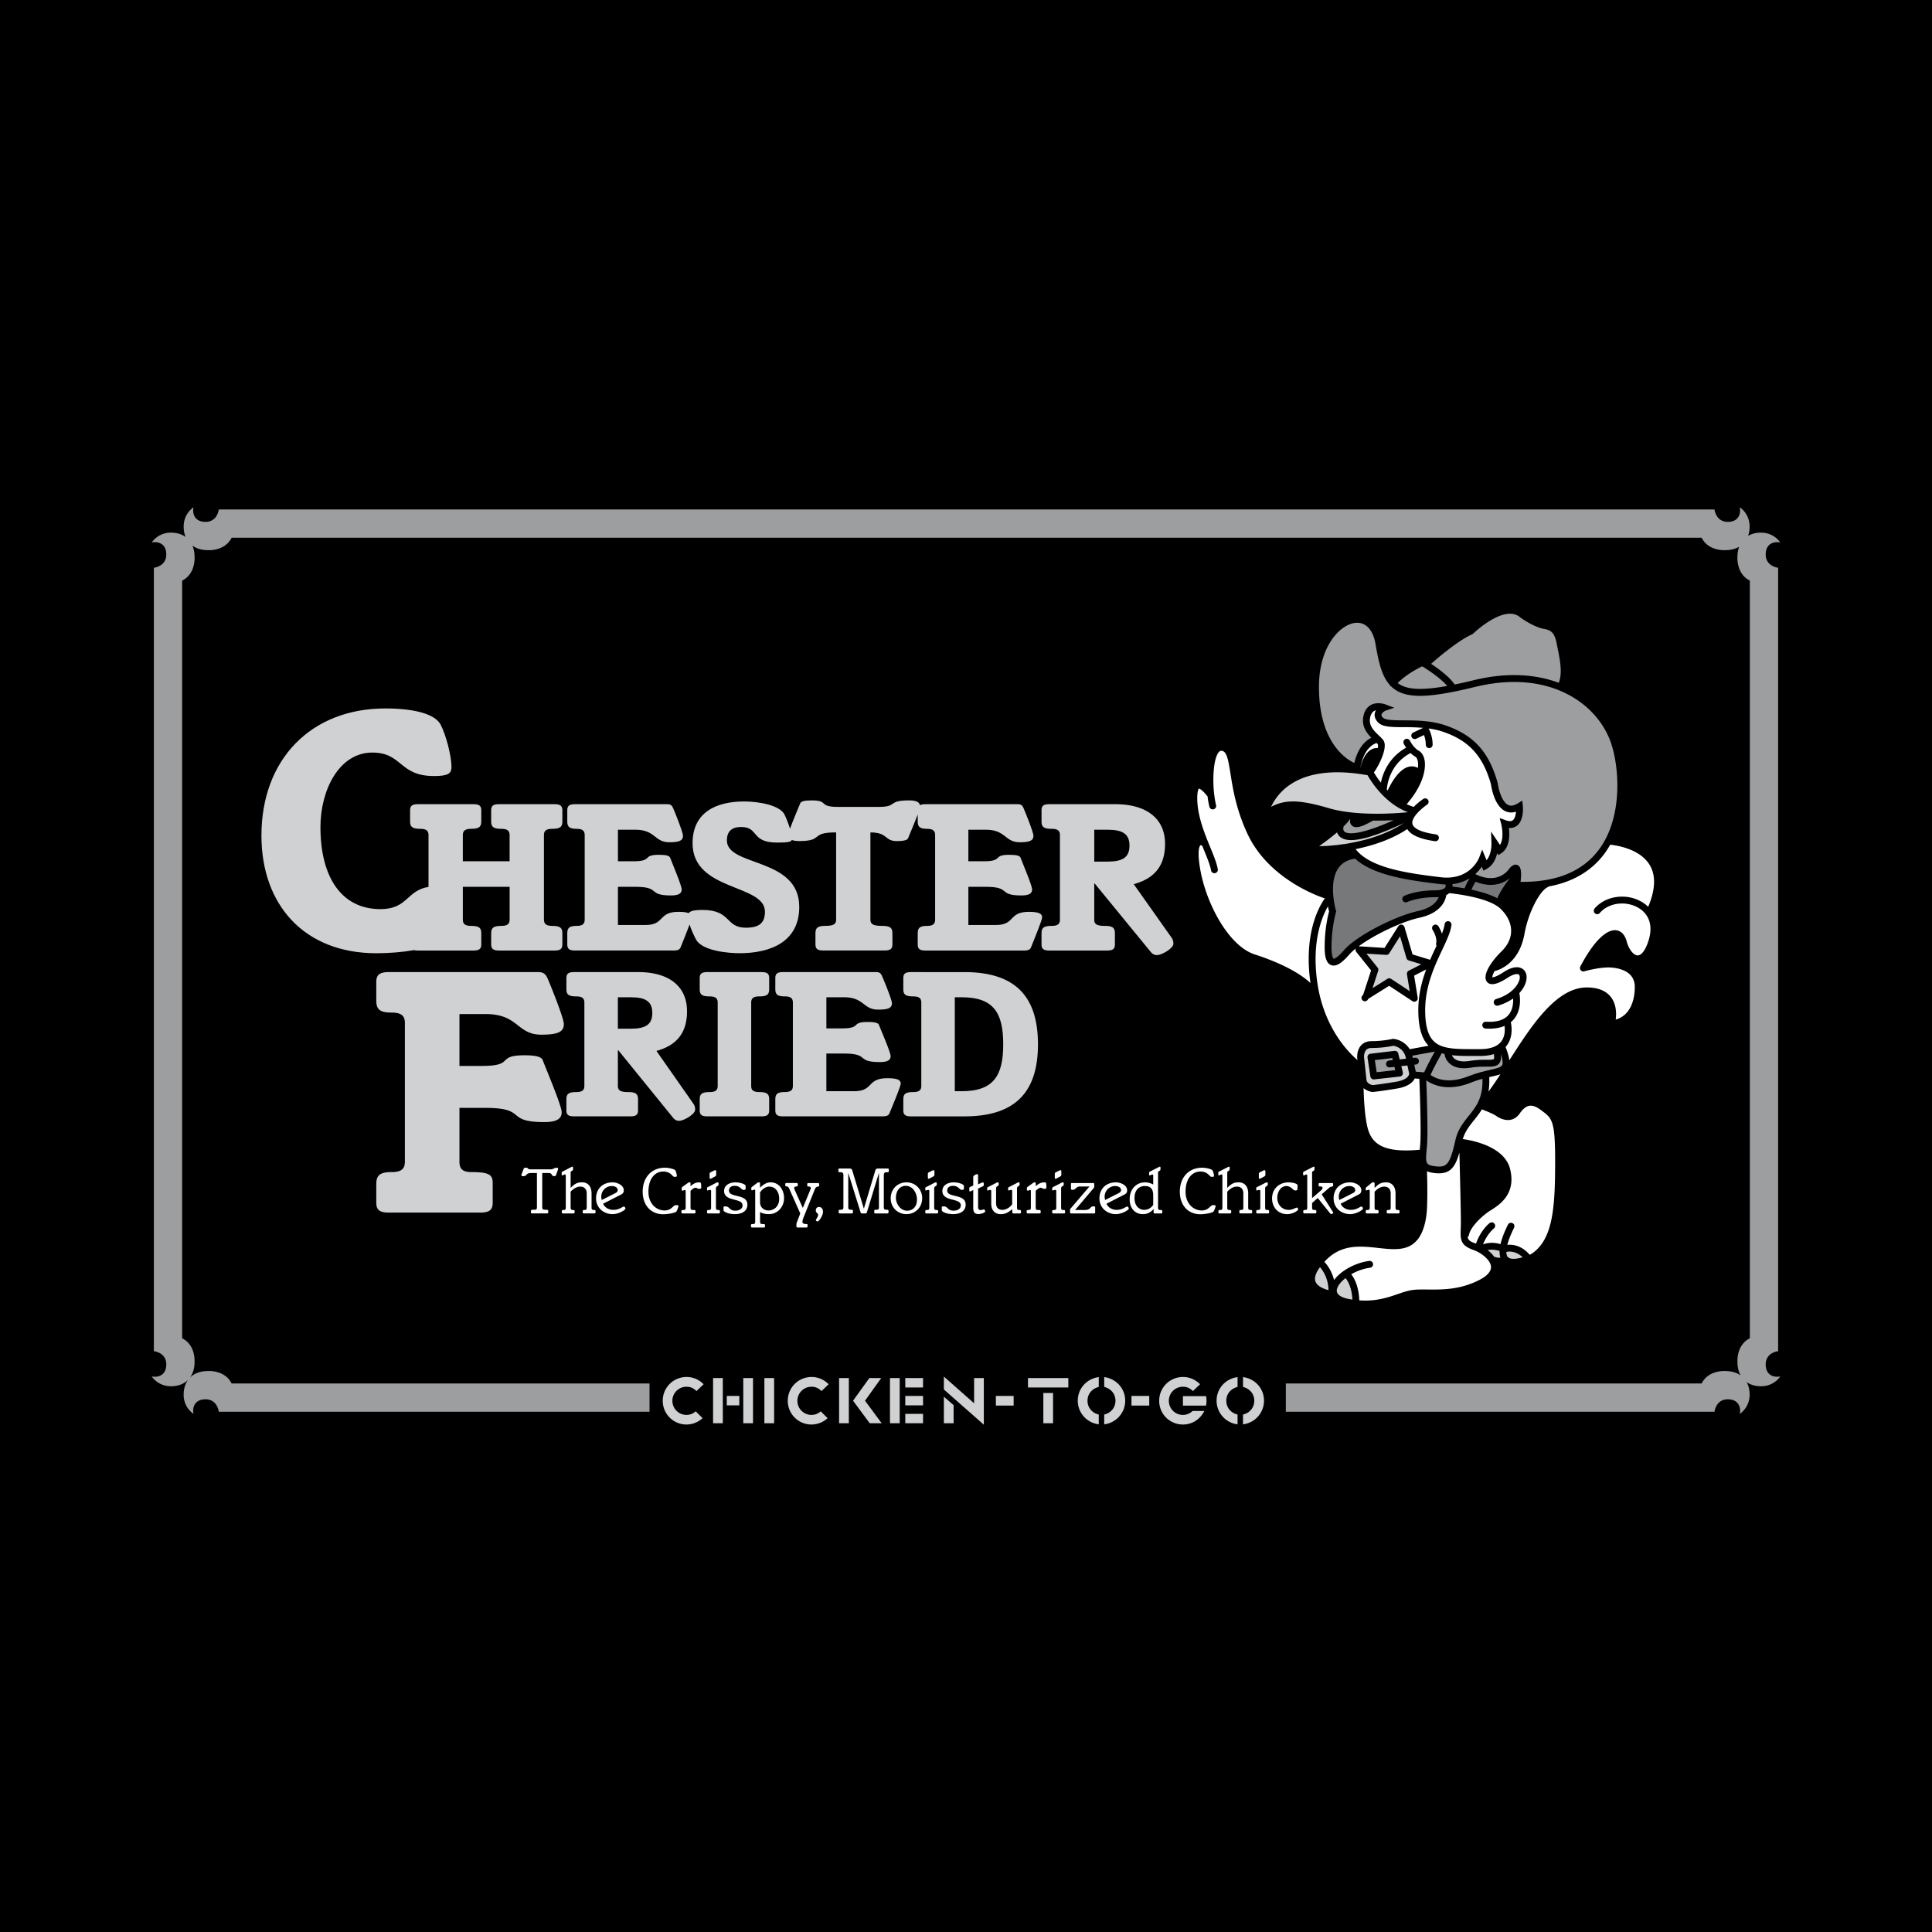 <svg xmlns="http://www.w3.org/2000/svg" width="2500" height="2500" viewBox="0 0 192.756 192.756"><g fill-rule="evenodd" clip-rule="evenodd"><path d="M0 0h192.756v192.756H0V0z"/><path d="M176.164 136.129c0-1.197 1.24-1.324 1.24-1.324V56.646s-1.24-.128-1.24-1.325c0-1.111.855-1.325 1.453-1.197 0 0-.598-.983-1.924-.983-.479 0-.918.108-1.285.321a2.71 2.71 0 0 0 .152-.924c0-1.325-.984-1.923-.984-1.923.129.598-.086 1.453-1.195 1.453-1.197 0-1.326-1.239-1.326-1.239H21.828s-.128 1.239-1.325 1.239c-1.111 0-1.325-.855-1.197-1.453 0 0-.983.598-.983 1.923 0 .376.068.727.198 1.037-.398-.288-.902-.434-1.459-.434a2.304 2.304 0 0 0-1.924.983c.599-.128 1.453.085 1.453 1.197 0 1.197-1.239 1.325-1.239 1.325v78.159s1.239.127 1.239 1.324c0 1.111-.854 1.326-1.453 1.197 0 0 .599.982 1.924.982.683 0 1.286-.217 1.71-.65-.299.4-.449.914-.449 1.482a2.3 2.3 0 0 0 .983 1.922c-.128-.598.086-1.453 1.197-1.453 1.197 0 1.325 1.24 1.325 1.24h42.975v-2.82H23.11c-.684-1.369-2.351-1.24-2.351-1.24-.804 0-1.408.252-1.814.666.293-.393.467-.918.467-1.582 0 0 .128-1.668-1.24-2.352V57.928c1.368-.684 1.24-2.351 1.24-2.351 0-.439-.077-.817-.213-1.139.39.284.908.451 1.56.451 0 0 1.667.128 2.351-1.239h146.664c.684 1.368 2.35 1.239 2.35 1.239.561 0 1.021-.124 1.389-.338a3.001 3.001 0 0 0-.168 1.026s-.129 1.667 1.238 2.351v75.593c-1.367.684-1.238 2.352-1.238 2.352 0 .539.115.988.314 1.348-.387-.271-.896-.432-1.535-.432 0 0-1.666-.129-2.35 1.24h-41.486v2.82h42.768s.129-1.24 1.326-1.24c1.111 0 1.324.855 1.195 1.453 0 0 .984-.598.984-1.922 0-.465-.102-.889-.301-1.248.393.275.889.416 1.434.416 1.326 0 1.924-.982 1.924-.982-.598.129-1.454-.086-1.454-1.197z" fill="#9c9ea0"/><path d="M55.32 80.233h-5.53c-.561 0-.786.151-.786.604v1.122c0 .539.225.733 1.01.733.605 0 .83.194.83.626v2.612h-4.668v-2.612c0-.432.225-.626.831-.626.786 0 1.01-.194 1.01-.733v-1.122c0-.453-.224-.604-.786-.604H41.7c-.56 0-.784.151-.784.604v1.122c0 .539.224.733 1.008.733.605 0 .829.194.829.626v5.17c-2.201.346-2.06 2.216-4.792 2.216-3.936 0-5.99-3.25-5.99-8.177 0-3.739 1.882-7.443 5.168-7.443 3.046 0 2.636 2.341 6.161 2.341 1.403 0 1.746-.245 1.746-.908 0-1.083-.547-3.201-1.095-4.24-.616-1.109-2.807-1.594-5.511-1.594-7.393 0-12.356 5.065-12.356 12.683 0 6.919 4.279 11.739 11.467 11.739 1.317 0 2.632-.113 3.753-.312.107.028.237.043.397.043h5.531c.562 0 .786-.151.786-.604V93.11c0-.539-.224-.733-1.01-.733-.606 0-.831-.194-.831-.625v-3.273h4.668v3.273c0 .431-.225.625-.83.625-.786 0-1.01.194-1.01.733v1.121c0 .453.225.604.786.604h5.531c.56 0 .785-.151.785-.604V93.11c0-.539-.225-.733-1.009-.733-.604 0-.829-.194-.829-.625v-8.434c0-.432.225-.626.829-.626.784 0 1.009-.194 1.009-.733v-1.122c-.002-.453-.227-.604-.787-.604zM102.648 90.974c-2.062 0-1.324 1.313-3.299 1.313h-2.736v-3.809h1.736c2.584 0 1.152.861 3.561.861.826 0 1.064-.237 1.064-.603 0-.388-.955-2.633-1.15-3.151-.064-.194-.369-.302-1.107-.302-1.758 0-.543.647-2.584.647h-1.519v-3.149h1.736c2.02 0 1.889 1.251 3.387 1.251 1.021 0 1.369-.173 1.369-.647 0-.367-.869-2.503-.979-2.741-.107-.259-.238-.41-.562-.41H92.32c-.242 0-.416.033-.538.106-.054-.297-.333-.484-1.087-.484-2.218 0-1.075.648-3.024.648h-4.028c-2.106 0-.852-.648-2.666-.648-.762 0-1.076.108-1.143.302-.149.382-.722 1.7-1.015 2.523-.169-.551-.407-1.148-.577-1.466-.47-.842-2.419-1.252-3.991-1.252-2.871 0-5.153 1.123-5.153 4.168 0 4.817 7.22 4.04 7.22 6.827 0 1.123-.562 1.599-1.91 1.599-2.066 0-1.415-1.771-4.326-1.771-.867 0-1.23.113-1.372.319-.2-.084-.52-.131-1.022-.131-2.062 0-1.325 1.313-3.3 1.313h-2.736v-3.809h1.737c2.583 0 1.15.861 3.56.861.825 0 1.064-.237 1.064-.603 0-.388-.955-2.633-1.15-3.151-.065-.194-.37-.302-1.107-.302-1.759 0-.543.647-2.584.647h-1.52v-3.149h1.737c2.019 0 1.889 1.251 3.386 1.251 1.021 0 1.368-.173 1.368-.647 0-.367-.868-2.503-.977-2.741-.108-.259-.239-.41-.564-.41h-9.244c-.543 0-.76.151-.76.604v1.121c0 .539.217.733.933.733.586 0 .804.194.804.625v8.434c0 .431-.217.625-.804.625-.716 0-.933.194-.933.733v1.12c0 .454.217.604.76.604h9.83c.478 0 .63-.108.717-.324.091-.227.596-1.457.892-2.271.172.527.439 1.116.637 1.482.626 1.188 3.357 1.382 4.346 1.382 3.075 0 5.961-1.123 5.961-4.622 0-4.99-7.219-3.975-7.219-6.633 0-.907.494-1.339 1.415-1.339 1.819 0 .921 1.556 3.612 1.556 1.067 0 1.374-.071 1.452-.258.17.067.409.105.744.105 2.487 0 1.008-.864 3.675-.864v8.7c0 .432-.225.626-1.054.626-.784 0-1.008.194-1.008.733v1.121c0 .453.224.604.784.604h6.112c.56 0 .784-.151.784-.604V93.11c0-.539-.224-.733-1.008-.733-.963 0-1.188-.194-1.188-.626v-8.7c1.77 0 1.389.864 2.621.864.762 0 1.076-.108 1.143-.302.139-.357.65-1.534.955-2.358v.705c0 .539.217.733.934.733.586 0 .803.194.803.625v8.434c0 .431-.217.625-.803.625-.717 0-.934.194-.934.733v1.12c0 .454.217.604.76.604h9.831c.477 0 .629-.108.715-.324.131-.324 1.107-2.697 1.107-2.977-.001-.344-.24-.559-1.326-.559z" fill="#d0d1d3"/><path d="M105.75 91.75c0 .432-.225.626-.828.626-.785 0-1.008.194-1.008.733v1.121c0 .453.223.604.783.604h5.752c.561 0 .785-.151.785-.604v-1.12c0-.539-.225-.733-1.008-.733-.83 0-1.053-.194-1.053-.626v-3.604h.045l5.479 6.689c.201.259.379.453.736.453.469 0 1.633-.669 1.633-1.122a.975.975 0 0 0-.201-.647l-3.752-5.309c1.986-.54 3.125-1.75 3.125-4.011 0-2.606-1.941-3.966-4.959-3.966h-6.582c-.561 0-.783.151-.783.604v1.121c0 .539.223.733 1.008.733.604 0 .828.194.828.625v8.433zM40.394 102.055c0-.709-.356-1.029-1.319-1.029-1.177 0-1.534-.318-1.534-1.205v-1.84c0-.744.356-.994 1.248-.994h14.934c.535 0 .749.25.927.674.178.391 1.604 3.902 1.604 4.506 0 .779-.57 1.062-2.247 1.062-2.46 0-2.247-2.057-5.563-2.057H45.84v5.176h2.247c3.352 0 1.355-1.062 4.244-1.062 1.212 0 1.711.176 1.819.496.321.85 1.89 4.539 1.89 5.178 0 .602-.393.99-1.747.99-3.958 0-1.605-1.416-5.849-1.416H45.84v5.379c0 .744.357 1.027 1.213 1.027 1.783 0 2.104.283 2.104 1.098v1.949c0 .744-.357.992-1.248.992H38.79c-.892 0-1.248-.248-1.248-.992v-1.842c0-.887.356-1.205 1.534-1.205.962 0 1.319-.318 1.319-1.027v-13.858h-.001zM58.302 108.34c0 .426-.219.617-.81.617-.766 0-.984.191-.984.723v1.105c0 .445.219.594.766.594h5.618c.546 0 .765-.148.765-.594v-1.105c0-.531-.219-.723-.984-.723-.81 0-1.028-.191-1.028-.617v-3.555h.044l5.351 6.594c.196.256.37.447.719.447.458 0 1.594-.658 1.594-1.105a.968.968 0 0 0-.197-.639l-3.663-5.232c1.939-.531 3.051-1.725 3.051-3.953 0-2.568-1.896-3.91-4.842-3.91h-6.427c-.547 0-.766.15-.766.596v1.105c0 .531.219.723.984.723.591 0 .81.191.81.617v8.312h-.001zM74.947 108.34c0 .426.219.617.81.617.766 0 .984.191.984.723v1.105c0 .445-.219.594-.766.594h-5.399c-.547 0-.766-.148-.766-.594v-1.105c0-.531.219-.723.984-.723.591 0 .81-.191.81-.617v-8.312c0-.426-.219-.617-.81-.617-.766 0-.984-.191-.984-.723v-1.105c0-.447.219-.596.766-.596h5.399c.547 0 .766.148.766.596v1.105c0 .531-.219.723-.984.723-.591 0-.81.191-.81.617v8.312zM82.446 102.602h1.531c2.057 0 .832-.639 2.604-.639.744 0 1.05.107 1.116.299.197.512 1.16 2.725 1.16 3.105 0 .361-.241.596-1.072.596-2.429 0-.985-.85-3.588-.85h-1.75v3.756h2.757c1.991 0 1.247-1.295 3.326-1.295 1.094 0 1.334.213 1.334.551 0 .275-.984 2.615-1.116 2.936-.087.213-.241.318-.722.318H78.12c-.547 0-.766-.148-.766-.596v-1.104c0-.531.219-.723.941-.723.591 0 .81-.191.81-.617v-8.312c0-.426-.219-.617-.81-.617-.722 0-.941-.191-.941-.723v-1.105c0-.445.219-.596.766-.596h9.316c.328 0 .459.15.568.404.109.234.985 2.342.985 2.703 0 .467-.35.637-1.378.637-1.51 0-1.378-1.232-3.413-1.232h-1.75v3.104h-.002zM91.918 108.34c0 .426-.219.617-.81.617-.766 0-.984.191-.984.723v1.104c0 .447.218.596.766.596h5.337c5.152 0 7.33-2.51 7.33-7.186 0-4.695-2.178-7.207-7.33-7.207H90.89c-.547 0-.766.15-.766.596v1.105c0 .531.218.723.984.723.591 0 .81.191.81.617v8.312z" fill="#d0d1d3"/><path d="M109.174 82.781h1.32c1.523 0 2.195.43 2.195 1.591s-.672 1.591-2.195 1.591h-1.32v-3.182zM61.645 99.498h1.291c1.487 0 2.144.424 2.144 1.568s-.656 1.568-2.144 1.568h-1.291v-3.136zM95.261 99.498h.703c3.185 0 4.128 1.572 4.128 4.695 0 3.102-.943 4.676-4.128 4.676h-.703v-9.371z"/><path d="M53.108 121.064c-.084 0-.137-.025-.137-.078v-.17c0-.111.091-.119.293-.119.241 0 .306-.039.306-.258v-3.406h-.56c-.592 0-.397.316-.807.316-.084 0-.176-.012-.176-.098 0-.014-.006-.055.013-.107l.195-.502c.032-.092.058-.139.234-.139.13 0 .169.039.208.082.04.039.079.08.202.08h2.039c.338 0 .332-.152.598-.152.143 0 .169.025.169.119 0 .012-.013.045-.033.105l-.143.406c-.045.133-.065.199-.208.199-.364 0-.117-.311-.592-.311h-.611v3.406c0 .219.065.258.306.258.202 0 .292.008.292.119v.17c0 .053-.052.078-.136.078h-1.452v.002zM56.935 120.449c0 .232.045.271.253.271.104 0 .143.033.143.133v.113c0 .064-.039.098-.124.098h-1.03c-.084 0-.124-.033-.124-.098v-.113c0-.1.039-.133.143-.133.208 0 .253-.039.253-.271v-3.141c0-.094-.039-.133-.084-.133-.065 0-.208.092-.261.092-.052 0-.065-.045-.065-.1v-.178c0-.039.02-.072.091-.105l.854-.438c.045-.02.091-.047.123-.047.046 0 .065.02.065.066v.193a.153.153 0 0 1-.065.131l-.117.072c-.039.027-.059.08-.059.146v1.506c.377-.363.604-.553 1.151-.553.533 0 .938.373.938 1.098v1.389c0 .232.046.271.254.271.104 0 .143.033.143.133v.113c0 .064-.039.098-.124.098h-1.03c-.084 0-.123-.033-.123-.098v-.113c0-.1.039-.133.143-.133.208 0 .254-.039.254-.271v-1.389c0-.346-.182-.672-.637-.672-.403 0-.748.266-.969.512v1.551h.004zM61.107 121.135c.64 0 1.292-.426 1.292-.545 0-.121-.098-.213-.163-.213-.124 0-.444.332-1.052.332-.424 0-.836-.213-1.012-.613l1.619-.826c.242-.119.444-.199.444-.506 0-.537-.68-.801-1.117-.801-.979 0-1.649.641-1.649 1.602.002.972.796 1.57 1.638 1.57zM64.12 118.895c0-1.381.847-2.391 2.22-2.391.39 0 .969.137 1.041.268.124.238.149.496.149.564 0 .053-.039.078-.26.078-.182 0-.332-.531-1.093-.531s-1.483.617-1.483 2.025c0 1.115.722 1.859 1.613 1.859.709 0 .839-.531 1.126-.531.234 0 .26.033.26.105 0 .02-.13.471-.228.549-.241.176-1.008.256-1.288.256-1.295 0-2.057-.957-2.057-2.251zM68.895 120.449c0 .238.045.271.292.271.163 0 .202.027.202.113v.133c0 .064-.039.098-.124.098h-1.154c-.084 0-.124-.033-.124-.098v-.133c0-.086.039-.113.202-.113.169 0 .221-.047.221-.271v-1.576c0-.113-.026-.146-.091-.146-.059 0-.123.061-.202.061-.078 0-.104-.027-.104-.094v-.152c0-.045.013-.086.078-.131l.502-.361c.072-.053.124-.086.196-.086s.105.02.105.086v.289c.24-.191.475-.375.865-.375.169 0 .202.033.202.506 0 .092-.039.139-.188.139-.234 0-.208-.111-.397-.105-.163 0-.358.199-.481.299v1.646zM70.946 118.846c0-.086-.026-.127-.124-.127-.078 0-.169.053-.221.053-.052 0-.059-.033-.059-.078v-.146c0-.041.013-.08.065-.105.815-.404.893-.479.978-.479.071 0 .104.027.104.086v.127c0 .066-.02.1-.091.146-.13.086-.169.119-.169.25v1.877c0 .232.046.271.254.271.104 0 .143.033.143.133v.113c0 .064-.04.098-.124.098h-1.037c-.084 0-.123-.033-.123-.098v-.113c0-.1.045-.133.149-.133.208 0 .254-.039.254-.271v-1.604h.001zM70.797 117.115c0-.092.033-.125.234-.219.168-.086.259-.139.318-.139.071 0 .104.027.104.08v.371c0 .119-.071.152-.279.258-.175.094-.253.139-.305.139-.052 0-.072-.053-.072-.119v-.371zM74.391 118.58c0 .1-.026.133-.235.133-.202 0-.299-.404-.857-.404-.299 0-.572.139-.572.477 0 .75 1.841.279 1.841 1.4 0 .736-.678.949-1.256.949-.676 0-1.127-.246-1.127-.391v-.266c0-.1.046-.119.183-.119.438 0 .385.43.996.43.306 0 .721-.133.721-.529 0-.777-1.841-.332-1.841-1.434 0-.625.614-.863 1.133-.863.468 0 1.015.186 1.015.357v.26h-.001zM75.346 121.852c0 .225-.052.271-.222.271-.162 0-.201.025-.201.111v.133c0 .066.039.1.124.1H76.2c.085 0 .124-.033.124-.1v-.133c0-.086-.039-.111-.241-.111s-.253-.047-.253-.271v-.928c.266.164.572.211.884.211.871 0 1.511-.721 1.511-1.594 0-.818-.483-1.578-1.348-1.578-.416 0-.754.242-1.046.539v-.42c0-.072-.039-.119-.131-.119-.078 0-.117.027-.176.072l-.489.373c-.059.047-.078.08-.078.121v.146c0 .059.026.086.084.086s.163-.074.221-.074.085.035.085.094v3.071h-.001zM80.845 118.701a.451.451 0 0 0 .045-.205c0-.08-.117-.119-.253-.119-.072 0-.098-.033-.098-.1v-.146c0-.064.039-.098.124-.098h.943c.084 0 .124.033.124.098v.152c0 .199-.273-.039-.437.379l-1.119 2.791c-.064.166-.117.318-.117.457 0 .127.13.213.338.213.143 0 .175.014.175.092v.152c0 .066-.039.1-.124.1h-.865c-.084 0-.123-.033-.123-.1v-.219c0-.119.058-.225.091-.311l.293-.77-1.1-2.473c-.15-.346-.397-.146-.397-.324v-.141c0-.064.039-.098.124-.098h1.002c.084 0 .124.033.124.098v.141c0 .072-.039.105-.143.105-.13 0-.215.059-.215.133 0 .1.026.152.059.232l.8 1.775.749-1.814zM81.705 120.422c.281 0 .405.225.405.496 0 .332-.373.939-.548.939-.072 0-.163-.053-.163-.119 0-.086.228-.344.228-.516 0-.191-.234-.199-.234-.463-.001-.185.116-.337.312-.337zM84.146 117.244c0-.219-.084-.291-.306-.291-.163 0-.195-.027-.195-.08v-.189c0-.066.039-.1.124-.1h.964c.169 0 .253.041.299.191l1.148 3.797h.013l1.136-3.797c.045-.15.13-.191.299-.191h.926c.084 0 .123.033.123.1v.189c0 .053-.032.08-.195.08-.221 0-.305.072-.305.291v3.195c0 .211.065.258.299.258.137 0 .169.02.169.1v.17c0 .066-.039.098-.124.098h-1.172c-.084 0-.124-.031-.124-.098v-.17c0-.08.033-.1.169-.1.234 0 .298-.047.298-.258v-3.383h-.013l-1.168 3.824c-.052.164-.084.184-.149.184h-.376c-.065 0-.104-.02-.149-.184l-1.194-3.824h-.013v3.383c0 .211.064.258.298.258.136 0 .168.02.168.1v.17c0 .066-.039.098-.123.098h-1.172c-.084 0-.124-.031-.124-.098v-.17c0-.08.032-.1.169-.1.234 0 .299-.047.299-.258v-3.195h.001zM88.866 119.549c0 .922.695 1.586 1.57 1.586.875 0 1.569-.664 1.569-1.586s-.694-1.586-1.569-1.586-1.57.664-1.57 1.586zM92.721 118.846c0-.086-.026-.127-.124-.127-.078 0-.169.053-.221.053s-.059-.033-.059-.078v-.146c0-.041.013-.08.065-.105.815-.404.894-.479.978-.479.072 0 .104.027.104.086v.127c0 .066-.019.1-.091.146-.13.086-.169.119-.169.25v1.877c0 .232.045.271.253.271.104 0 .143.033.143.133v.113c0 .064-.039.098-.124.098h-1.037c-.084 0-.124-.033-.124-.098v-.113c0-.1.045-.133.149-.133.208 0 .254-.039.254-.271v-1.604h.003zM92.573 117.115c0-.092.033-.125.234-.219.168-.086.259-.139.317-.139.072 0 .104.027.104.08v.371c0 .119-.072.152-.279.258-.175.094-.253.139-.305.139-.052 0-.072-.053-.072-.119v-.371h.001zM96.167 118.58c0 .1-.026.133-.235.133-.202 0-.299-.404-.858-.404-.299 0-.572.139-.572.477 0 .75 1.841.279 1.841 1.4 0 .736-.678.949-1.256.949-.676 0-1.126-.246-1.126-.391v-.266c0-.1.045-.119.183-.119.438 0 .385.43.996.43.305 0 .721-.133.721-.529 0-.777-1.841-.332-1.841-1.434 0-.625.613-.863 1.133-.863.468 0 1.015.186 1.015.357v.26h-.001zM97.1 118.73l-.118.061c-.11.053-.149.078-.208.078-.052 0-.065-.039-.065-.111v-.227c0-.045.013-.078.091-.111l.3-.139v-.795c0-.125.025-.166.123-.225l.092-.061a.382.382 0 0 1 .17-.053c.059 0 .098.033.098.127v.887l.34-.152c.051-.02.104-.041.123-.041.064 0 .104.033.104.107v.158c0 .053-.025.094-.084.119l-.482.232v1.855c0 .139.064.291.234.291.143 0 .312-.072.352-.072.064 0 .123.133.123.186 0 .182-.52.287-.645.287-.365 0-.547-.152-.547-.586v-1.815H97.1zM100.986 118.846c0-.086-.027-.127-.125-.127-.078 0-.168.053-.221.053-.051 0-.059-.033-.059-.078v-.146c0-.041.014-.08.064-.105.816-.404.895-.479.979-.479.072 0 .104.027.104.086v.127c0 .066-.018.1-.09.146-.131.086-.17.119-.17.25v1.877c0 .232.047.271.254.271.104 0 .145.033.145.133v.113c0 .064-.041.098-.125.098h-.613c-.098 0-.137-.045-.137-.152v-.283c-.377.322-.656.506-1.145.506-.645 0-.951-.451-.951-1.051v-1.236c0-.088-.025-.127-.123-.127-.078 0-.17.053-.223.053-.051 0-.059-.033-.059-.08v-.145c0-.041.014-.08.066-.107.814-.404.893-.477.977-.477.072 0 .105.025.105.086v.125c0 .066-.02.1-.092.146-.131.086-.168.119-.168.252v1.471c0 .445.246.664.623.664.469 0 .852-.365.982-.545v-1.319h.002zM103.334 120.449c0 .238.045.271.293.271.162 0 .201.027.201.113v.133c0 .064-.039.098-.123.098h-1.154c-.084 0-.123-.033-.123-.098v-.133c0-.086.039-.113.201-.113.168 0 .221-.047.221-.271v-1.576c0-.113-.025-.146-.09-.146-.061 0-.125.061-.203.061s-.104-.027-.104-.094v-.152c0-.045.014-.086.078-.131l.502-.361c.072-.053.123-.086.195-.086s.105.02.105.086v.289c.24-.191.475-.375.865-.375.168 0 .201.033.201.506 0 .092-.039.139-.189.139-.234 0-.207-.111-.396-.105-.162 0-.357.199-.48.299v1.646zM105.385 118.846c0-.086-.027-.127-.125-.127-.076 0-.168.053-.221.053-.051 0-.059-.033-.059-.078v-.146c0-.041.014-.08.066-.105.814-.404.893-.479.977-.479.072 0 .105.027.105.086v.127c0 .066-.02.1-.092.146-.131.086-.17.119-.17.25v1.877c0 .232.047.271.254.271.105 0 .145.033.145.133v.113c0 .064-.039.098-.125.098h-1.035c-.086 0-.125-.033-.125-.098v-.113c0-.1.047-.133.15-.133.209 0 .254-.039.254-.271v-1.604h.001zM105.236 117.115c0-.092.033-.125.234-.219.168-.086.258-.139.316-.139.072 0 .104.027.104.08v.371c0 .119-.07.152-.277.258-.176.094-.254.139-.305.139-.053 0-.072-.053-.072-.119v-.371zM108.697 118.377h-.938c-.428 0-.408.33-.734.33-.15 0-.176-.025-.176-.145v-.432c0-.084.033-.098.143-.098h2.037c.111 0 .143.014.143.098v.26c0 .086-.039.125-.129.23l-1.777 2.1h.977c.598 0 .48-.363.846-.363.156 0 .176.02.176.119v.49c0 .086-.033.098-.143.098h-2.219c-.111 0-.145-.012-.145-.098v-.246c0-.092.059-.145.131-.232l1.808-2.111zM111.326 121.135c.641 0 1.293-.426 1.293-.545 0-.121-.098-.213-.162-.213-.125 0-.445.332-1.051.332-.426 0-.836-.213-1.014-.613l1.619-.826c.242-.119.445-.199.445-.506 0-.537-.68-.801-1.117-.801-.979 0-1.648.641-1.648 1.602 0 .972.793 1.57 1.635 1.57zM115.057 118.18a1.749 1.749 0 0 0-.807-.217c-.902 0-1.543.701-1.543 1.68 0 .848.477 1.492 1.328 1.492.436 0 .793-.189 1.047-.506h.014v.338c0 .064.039.098.123.098h.621c.084 0 .123-.033.123-.098v-.133c0-.086-.039-.113-.201-.113-.17 0-.223-.047-.223-.271v-3.439c0-.066.021-.119.059-.146l.117-.072a.152.152 0 0 0 .066-.131v-.193c0-.047-.02-.066-.066-.066-.031 0-.078.027-.123.047l-.854.438c-.072.033-.092.066-.092.105v.178c0 .055.014.1.064.1.053 0 .195-.092.262-.092.045 0 .084.039.084.133v.868h.001zM117.711 118.895c0-1.381.848-2.391 2.221-2.391.391 0 .969.137 1.041.268.123.238.148.496.148.564 0 .053-.039.078-.26.078-.182 0-.332-.531-1.094-.531-.76 0-1.482.617-1.482 2.025 0 1.115.723 1.859 1.613 1.859.709 0 .84-.531 1.125-.531.234 0 .262.033.262.105 0 .02-.131.471-.229.549-.24.176-1.008.256-1.289.256-1.292 0-2.056-.957-2.056-2.251zM122.441 120.449c0 .232.045.271.254.271.104 0 .143.033.143.133v.113c0 .064-.039.098-.123.098h-1.031c-.084 0-.123-.033-.123-.098v-.113c0-.1.039-.133.143-.133.209 0 .254-.039.254-.271v-3.141c0-.094-.039-.133-.084-.133-.064 0-.209.092-.26.092-.053 0-.066-.045-.066-.1v-.178c0-.039.02-.072.092-.105l.854-.438c.047-.02.092-.047.123-.047.047 0 .066.02.066.066v.193a.153.153 0 0 1-.066.131l-.115.072c-.039.027-.059.08-.059.146v1.506c.377-.363.604-.553 1.15-.553.533 0 .939.373.939 1.098v1.389c0 .232.045.271.252.271.105 0 .145.033.145.133v.113c0 .064-.039.098-.125.098h-1.029c-.084 0-.123-.033-.123-.098v-.113c0-.1.039-.133.143-.133.209 0 .254-.039.254-.271v-1.389c0-.346-.182-.672-.637-.672-.404 0-.748.266-.969.512v1.551h-.002zM125.742 118.846c0-.086-.027-.127-.125-.127-.078 0-.168.053-.221.053-.051 0-.059-.033-.059-.078v-.146c0-.041.014-.08.064-.105.816-.404.895-.479.979-.479.072 0 .105.027.105.086v.127c0 .066-.02.1-.092.146-.131.086-.17.119-.17.25v1.877c0 .232.047.271.254.271.104 0 .143.033.143.133v.113c0 .064-.039.098-.123.098h-1.037c-.084 0-.123-.033-.123-.098v-.113c0-.1.045-.133.15-.133.207 0 .254-.039.254-.271v-1.604h.001zM125.594 117.115c0-.092.031-.125.234-.219.168-.086.258-.139.316-.139.072 0 .104.027.104.08v.371c0 .119-.07.152-.277.258-.176.094-.254.139-.305.139-.053 0-.072-.053-.072-.119v-.371zM128.584 117.963c.215 0 .879.086.879.309 0 .119-.02.434-.045.459-.033.027-.098.041-.203.041-.227 0-.383-.439-.877-.439-.592 0-.904.639-.904 1.172 0 .68.467 1.205 1.139 1.205.416 0 .676-.227.832-.227.064 0 .111.127.111.188 0 .111-.527.465-1.094.465-.91 0-1.508-.68-1.508-1.578 0-.921.676-1.595 1.67-1.595zM130.422 117.309c0-.092-.039-.131-.084-.131-.066 0-.209.092-.26.092-.053 0-.066-.047-.066-.1v-.18c0-.039.02-.072.092-.105l.854-.438c.047-.02.092-.047.125-.047.045 0 .064.02.064.066v.193a.163.163 0 0 1-.064.133l-.117.072c-.039.027-.059.08-.059.146v2.525l.904-.783c.084-.072.137-.145.137-.238 0-.119-.098-.139-.195-.139s-.195 0-.195-.1v-.146c0-.064.039-.098.123-.098h1.203c.084 0 .123.033.123.098v.152c0 .066-.051.088-.123.107-.07.014-.168.033-.24.092l-.781.676 1.021 1.605c.098.152.137.191.137.219 0 .039-.117.152-.176.152-.064 0-.09-.014-.137-.074l-1.236-1.531-.564.496v.424c0 .225.051.271.221.271.162 0 .201.027.201.113v.133c0 .064-.039.098-.123.098h-1.057c-.084 0-.123-.033-.123-.098v-.113c0-.1.039-.133.143-.133.209 0 .254-.039.254-.271v-3.138h-.002zM134.691 121.135c.639 0 1.293-.426 1.293-.545 0-.121-.098-.213-.164-.213-.123 0-.443.332-1.051.332-.424 0-.836-.213-1.012-.613l1.619-.826c.242-.119.443-.199.443-.506 0-.537-.68-.801-1.117-.801-.979 0-1.648.641-1.648 1.602.001.972.794 1.57 1.637 1.57zM137.143 120.449c0 .232.045.271.254.271.104 0 .143.033.143.133v.113c0 .064-.039.098-.123.098h-1.031c-.084 0-.123-.033-.123-.098v-.113c0-.1.039-.133.143-.133.209 0 .254-.039.254-.271v-1.621c0-.08-.031-.121-.117-.121-.064 0-.176.061-.215.061-.045 0-.07-.027-.07-.086v-.133c0-.047.02-.061.078-.113l.521-.426a.214.214 0 0 1 .15-.047c.098 0 .137.027.137.098v.455c.377-.363.605-.553 1.15-.553.533 0 .939.373.939 1.098v1.389c0 .232.045.271.254.271.104 0 .143.033.143.133v.113c0 .064-.039.098-.123.098h-1.031c-.084 0-.123-.033-.123-.098v-.113c0-.1.039-.133.143-.133.209 0 .254-.039.254-.271v-1.389c0-.346-.182-.672-.637-.672-.402 0-.748.266-.969.512v1.548h-.001z" fill="#fff"/><path fill="#d0d1d3" d="M71.144 137.49h.971v4.508h-.971v-4.508zM74.157 137.49h.971v4.508h-.971v-4.508zM72.511 139.273h1.25v.942h-1.25v-.942zM76.263 137.49h.971v4.508h-.971v-4.508zM83.717 137.49h.971v4.508h-.971v-4.508zM86.303 139.748l1.617-2.258h-1.186l-1.625 2.258 1.665 2.25h1.193l-1.664-2.25zM88.792 137.49h.971v4.508h-.971v-4.508zM90.32 141.059h1.772v.939H90.32v-.939zM90.32 139.273h1.772v.942H90.32v-.942zM90.32 137.49h1.772v.94H90.32v-.94zM94.171 139.344l.971.849v1.805h-.971v-2.654zM94.171 137.342l3.015 2.662v-2.514h.97v4.651l-3.985-3.512v-1.287zM99.359 139.275h1.772v.959h-1.772v-.959zM104.094 138.982h.97v3.016h-.97v-3.016zM102.562 137.49h4.026v.94h-4.026v-.94zM112.887 139.275h1.773v.959h-1.773v-.959zM120.152 140.775c-.41.84-1.219 1.35-2.129 1.35a2.362 2.362 0 0 1-2.371-2.367 2.365 2.365 0 0 1 2.371-2.375c.654 0 1.232.248 1.705.725l-.707.678c-.324-.307-.613-.43-.998-.43a1.4 1.4 0 0 0-1.408 1.41c0 .768.627 1.4 1.4 1.4.371 0 .701-.135.965-.391h1.172z"/><path d="M118.023 139.295h2.305a2.43 2.43 0 0 1 0 .942h-2.305v-.942zM124.016 141.129c.674-.154 1.123-.701 1.123-1.375s-.43-1.199-1.123-1.383v-.977c1.219.162 2.094 1.152 2.094 2.352a2.373 2.373 0 0 1-2.094 2.359v-.976zM123.471 142.105a2.375 2.375 0 0 1-2.092-2.359c0-1.199.875-2.189 2.092-2.352v.977c-.691.184-1.123.709-1.123 1.383s.451 1.221 1.123 1.375v.976zM110.168 141.129c.672-.154 1.123-.701 1.123-1.375s-.43-1.199-1.123-1.383v-.977c1.217.162 2.094 1.152 2.094 2.352a2.373 2.373 0 0 1-2.094 2.359v-.976zM109.623 142.105a2.376 2.376 0 0 1-2.094-2.359c0-1.199.877-2.189 2.094-2.352v.977c-.691.184-1.123.709-1.123 1.383s.451 1.221 1.123 1.375v.976zM81.883 140.807a1.34 1.34 0 0 1-.924.359 1.405 1.405 0 0 1-1.402-1.4 1.4 1.4 0 0 1 1.409-1.41c.384 0 .674.123.998.43l.708-.678a2.338 2.338 0 0 0-1.705-.725 2.365 2.365 0 0 0-2.371 2.375 2.361 2.361 0 0 0 3.971 1.732l-.684-.683zM69.41 140.807a1.34 1.34 0 0 1-.924.359 1.405 1.405 0 0 1-1.402-1.4 1.4 1.4 0 0 1 1.409-1.41c.384 0 .674.123.998.43l.708-.678a2.34 2.34 0 0 0-1.706-.725 2.365 2.365 0 0 0-2.371 2.375 2.361 2.361 0 0 0 3.971 1.732l-.683-.683z" fill="#d0d1d3"/><path d="M60.042 119.723a.963.963 0 0 1-.052-.352 1.05 1.05 0 0 1 1.064-1.039c.235 0 .575.111.575.404 0 .148-.084.229-.268.32l-1.319.667zM75.83 118.969c.201-.301.54-.58.91-.58.657 0 1.001.566 1.001 1.199 0 .893-.638 1.18-1.073 1.18-.436 0-.838-.281-.838-.814v-.985zM89.385 119.516c0-.736.415-1.207.979-1.207.694 0 1.122.703 1.122 1.379 0 .664-.37 1.102-.999 1.102-.648-.001-1.102-.69-1.102-1.274zM110.264 119.723a.96.96 0 0 1-.053-.352 1.05 1.05 0 0 1 1.064-1.039c.234 0 .574.111.574.404 0 .148-.086.229-.268.32l-1.317.667zM115.057 120.203c-.123.213-.43.506-.936.506-.195 0-.93-.152-.93-1.186 0-.752.408-1.191 1.033-1.191.584 0 .832.326.832.904v.967h.001zM133.627 119.723a.96.96 0 0 1-.053-.352 1.05 1.05 0 0 1 1.064-1.039c.234 0 .574.111.574.404 0 .148-.084.229-.268.32l-1.317.667zM109.424 103.473c1.16 0 2.105-.945 2.105-2.105s-.945-2.105-2.105-2.105c-1.162 0-2.105.945-2.105 2.105s.943 2.105 2.105 2.105z"/><path d="M107.66 101.367c0-.973.791-1.764 1.764-1.764s1.764.791 1.764 1.764-.791 1.764-1.764 1.764-1.764-.791-1.764-1.764z"/><path d="M108.867 100.357h.844c.166 0 .449.031.449.42 0 .371-.262.436-.51.436h-.783v-.856z"/><path d="M108.867 101.5h.818c.406 0 .447.242.447.449 0 .094.012.475.059.625h.414v-.053c-.104-.061-.121-.111-.125-.252l-.021-.455c-.014-.348-.156-.41-.299-.471.16-.094.348-.229.348-.602 0-.531-.41-.674-.822-.674h-1.154v2.506h.336V101.5h-.001z"/><path d="M149.275 99.67c-.182.055-.285.244-.232.426s.244.285.424.232a5.095 5.095 0 0 0 1.496-.707c.023.434-.023 1.131-.461 1.641-.439.512-1.195.74-2.25.676a.341.341 0 0 0-.041.681c.748.047 1.381-.045 1.895-.262.047.346.074 1.031-.33 1.555-.389.504-1.1.76-2.113.76h-.408c-3.305.008-4.963.01-5.062-3.6-.072-2.557.908-4.635 1.695-6.305.447-.95.836-1.771.924-2.476a.342.342 0 1 0-.68-.085c-.035.279-.135.597-.271.948-.141-.422-.344-.731-.357-.754a.344.344 0 0 0-.475-.095.345.345 0 0 0-.096.474c.137.205.463.844.352 1.33a.336.336 0 0 0 .039.25c-.018.039-.035.077-.055.116-.189.404-.391.832-.586 1.283l-1.754-.535-.803-2.729a.341.341 0 0 0-.615-.087l-1.375 2.166-2.533-.159c-.021-.001-.041.003-.061.005 1.559-1.149 4.285-2.466 6.096-2.863 2.326-.511 2.619-1.936 2.656-2.251.115-.055.215-.122.299-.198.008.001.012.005.02.006.037.003 3.775.347 5.041 1.507.707.646 1.1 1.435 1.111 2.221.01.757-.328 1.473-1.004 2.125-.859.833-1.945 2.315-1.408 2.989.492.617 1.674-.152 2.061-.404.592-.385.965-.416 1.107-.326.09.057.127.207.1.4-.084.57-.775 1.586-2.346 2.045z" fill="#fff"/><path d="M145.205 113.758c-.562 2.51-.885 2.732-2.02 2.6-.963-.113-.969-.338-.846-1.668l.035-.4c.113-1.367-.033-5.443-.074-6.504.551.398 2.057 1.188 4.463.225a9.935 9.935 0 0 1 1.139-.377c.066 1.906-.633 2.781-1.371 3.701-.533.667-1.086 1.356-1.326 2.423z" fill="#9c9ea0"/><path d="M125.199 95.229c-2.621-.839-4.879-5.099-5.465-8.564-.346-2.038.016-2.318.031-2.329.029-.02.088.004.088.004.029.017.059.022.088.03.057.136.111.272.164.402.334.813.623 1.516.721 2.067.033.186.211.31.396.276s.311-.211.277-.397c-.111-.624-.412-1.357-.762-2.207-.557-1.358-1.25-3.049-1.285-4.75-.018-.875.141-1.058.16-1.078.131-.007.512.322.762.661a.33.33 0 0 0 .1.09c.047.376.109.731.186 1.041a.342.342 0 1 0 .664-.161c-.426-1.753-.354-4.641.309-5.305.096-.096.184-.124.305-.095.463.11.602.855.826 2.271.238 1.507.566 3.572 1.68 5.974 2.061 4.446 6.922 6.207 7.736 6.474-.551.765-2.129 3.45-1.439 8.416 0 .01.002.018.004.027-1.563-1.453-4.276-2.442-5.546-2.847z" fill="#fff"/><path d="M131.418 97.957c-.561-4.037.471-6.49 1.068-7.525.047.23.09.404.117.505-.102.369-.441 1.729-.441 3.534 0 .733.072 1.603.648 1.818.473.176 1.02-.146 1.832-1.081.156-.18.371-.375.623-.576a.335.335 0 0 0 .049.337l1.479 1.851-.797 2.445a.342.342 0 1 0 .506.397l2.094-1.309 2.324 1.533c.113.074.26.074.375 0a.34.34 0 0 0 .15-.342l-.357-2.205 1.205-.619c-.473 1.27-.832 2.717-.785 4.371.045 1.615.41 2.619 1.023 3.244l-1.883.342a2.21 2.21 0 0 0-1.619-1.029.277.277 0 0 0-.107.008c-.01.002-.947.219-2.088.219-.539 0-.859.225-1.033.414-.443.484-.396 1.189-.391 1.268.002.002.01.08.023.203-.853-.721-3.378-3.209-4.015-7.803zM136.385 112.268c-.229-1.109-.312-2.549-.34-3.707.275.242.625.355.863.383a.258.258 0 0 0 .068.002c.029-.002.717-.062 2.422-.346 1.109-.186 1.568-.631 1.754-1.002l.457.037c.025.627.201 5.193.084 6.598l-.035.395c-.002.027-.004.055-.008.082-3.859.364-4.906-.71-5.265-2.442zM147.564 127.717c-1.912.973-3.705.953-5.146.939-.592-.006-1.104-.012-1.545.055-.453.066-.922.229-1.416.398-.982.34-2.17.748-3.84.627-.053-1.459-.541-2.271-.803-2.602a5.269 5.269 0 0 1 1.881-.654.342.342 0 0 0-.092-.678c-1.441.197-2.836 1.004-3.504 1.906a4.204 4.204 0 0 0-.963-1.816c.049-.051.092-.102.143-.152 1.584-1.629 3.445-1.426 5.246-1.229 1.484.164 2.885.314 3.807-.73.088-.084.957-.961 1.045-3.354.055-1.518.02-2.83-.01-3.574.195.084.438.146.738.182 1.512.178 2.059-.482 2.5-2.047.045 1.754.146 5.715.146 6.922 0 .27-.008.506-.016.715-.041 1.09-.004 1.635 1.27 2.086.809.287 1.709 1.006 1.752 1.664.038.59-.628 1.057-1.193 1.342z" fill="#fff"/><path d="M151.633 111.08c.318-.457.631-.705.953-.756.32-.051.699.086 1.125.406l.125.094c1.014.754 1.32.982 1.32 4.975 0 4.555-.174 7.891-2.395 9.32a8.056 8.056 0 0 1-.146.066c-.832-.957-1.729-1.037-2.229-.984.107-.422.311-.975.674-1.713.084-.168.014-.373-.156-.457s-.375-.014-.457.156c-.371.752-.615 1.395-.74 1.938-.811-.232-1.416-.098-1.74.023.414-1.057 1.064-1.576 1.072-1.582l-.002.002a.342.342 0 1 0-.415-.544c-.039.029-.885.688-1.361 2.055-.01-.004-.018-.008-.027-.01-.553-.197-.746-.322-.805-.648a.345.345 0 0 0 .129-.209c.146-.803 1.32-1.922 2.111-2.422l.072-.045c.83-.521 2.559-1.607 1.916-4.133-.578-2.264-3.857-2.852-4.715-2.967.232-.768.664-1.312 1.121-1.883.266-.33.543-.678.787-1.082.357.135 1.127.447 1.424.654.708.496 1.699.687 2.359-.254zM164.488 93.801c-.293.958-.705 1.526-1.104 1.519-.41-.008-.879-.606-1.088-1.392-.238-.895-.762-1.083-1.053-1.115-1.008-.112-2.309 1.203-3.57 3.609a.342.342 0 0 0 .037.375c.088.105.23.15.361.111.014-.004 1.336-.385 2.412-.385.438 0 2.621.094 2.621 1.938 0 .854-.201 2.768-1.904 3.266.074-.574.082-1.5-.459-2.223-.49-.654-1.307-.986-2.424-.986-3.051 0-5.535 3.826-7.73 7.268-.039-.35-.162-.781-.379-1.334.037-.043.078-.082.113-.127.719-.938.455-2.158.41-2.34a2.29 2.29 0 0 0 .293-.281c.883-1.033.584-2.52.562-2.625.41-.445.646-.928.707-1.357.068-.473-.082-.865-.408-1.072-.254-.162-.83-.334-1.848.328-.732.479-1.045.529-1.145.529-.01-.107.061-.328.219-.619.553-.135 2.467-.812 2.988-3.723.398-2.224 1.568-4.325 2.309-4.648a.37.37 0 0 0 .102-.072c2.41-.443 4.283-1.543 5.582-3.296.207-.279.387-.573.557-.872.439.041 2.926.341 3.941 2.02.631 1.044.576 2.451-.148 4.176-.652-.633-1.602-1.016-2.592-1.016-1.861 0-2.746 1.172-2.783 1.222a.343.343 0 0 0 .551.406v.002c.027-.039.73-.946 2.232-.946.75 0 1.766.29 2.367 1.104.488.657.582 1.542.271 2.556z" fill="#fff"/><path d="M146.877 63.283a.393.393 0 0 0 .098-.066c.031-.03 3.127-3.008 4.707-1.613.078.059 1.342.967 2.391 1.149.777.135 1.061.486 1.26 1.563l.098.498c.213 1.049.469 2.345.088 3.31-2.287-.856-5.146-1.077-8.506-.255-.68.166-1.301.305-1.877.423-.547-.79-1.635-1.584-2.355-2.059.59-.525 2.629-2.286 4.096-2.95zM141.891 66.48c.447.271 1.785 1.119 2.496 1.957-2.477.447-3.932.379-4.789-.185a1.703 1.703 0 0 1-.148-.107c.335-.344 1.091-1.006 2.441-1.665z" fill="#9c9ea0"/><path d="M131.592 68.542c0-4.155 2.184-6.276 3.66-6.401 1.016-.086 1.74.689 1.986 2.128.293 1.721.602 3.15 1.414 4.06.023.052.057.1.105.135.012.008.023.01.037.017a2.8 2.8 0 0 0 .426.344c1.338.878 3.494.799 7.953-.291 7.377-1.805 12.197 1.633 13.557 5.591.816 2.381 1.219 7.369-1.188 10.617-1.627 2.198-4.264 3.285-7.836 3.24.191-1.45-.166-1.611-.309-1.674-.4-.177-.744.266-.873.433-.742.962-2.029 1.132-3.334.463.277-.25.492-.508.65-.733l.018.042.146.353.336-.186c.621-.346.906-.998 1.035-1.555l.127.191.285-.19c.857-.571.842-1.808.75-2.519.312.022.584-.052.809-.227.703-.544.6-1.817.586-1.96l-.053-.543-.465.284c-.371.227-.68.277-.939.152-.67-.32-.986-1.685-1.051-2.184l-.004-.025-.006-.024c-.871-3.073-2.369-4.724-5.176-5.7-1.428-.497-2.953-.505-4.178-.511-.938-.005-1.822-.01-2.074-.263-.082-.081-.174-.2-.156-.303.023-.148.244-.319.393-.394l.889-.296-.904-.339c-.031-.011-.773-.283-1.412.052-.375.196-.627.546-.75 1.04-.254 1.019.275 1.731.773 2.24-.518.251-1.309.891-1.699 2.51-.495-.212-3.528-1.75-3.528-7.574zM141.254 106.92l-.15-.693.156-.018a.342.342 0 1 0-.074-.68l-.223.023-.033-.152c-.004-.027-.014-.051-.02-.076l2.24-.406c-.258.463-.746 1.363-1.062 2.072l-.834-.07z" fill="#9c9ea0"/><path d="M136.959 108.26c-.131-.021-.637-.137-.637-.625l-.002-.035-.229-2.109c-.01-.125.008-.518.215-.74.119-.129.291-.191.527-.191 1.059 0 1.938-.172 2.18-.223.201.031 1.043.223 1.246 1.203a1.8 1.8 0 0 1 .02.088l-.633.068-.143-.592a.341.341 0 0 0-.373-.258l-2.395.285a.33.33 0 0 0-.23.133.334.334 0 0 0-.066.258l.285 1.881a.338.338 0 0 0 .375.287l2.564-.283a.344.344 0 0 0 .295-.422l-.15-.617.611-.066c.113.533.162.744.178.816-.002.07-.061.6-1.312.809-1.451.239-2.16.317-2.326.333z" fill="#d0d1d3"/><path d="M138.639 106.494l.484-.053.08.328-1.852.205-.184-1.207 1.742-.207.051.211-.396.043a.343.343 0 0 0 .075.68z" fill="#9c9ea0"/><path d="M149.043 105.166c.061.395.01.484-.004.5-.057.07-.438.07-.744.07a9.485 9.485 0 0 0-1.656.109c-.662.107-1.18.039-1.496-.199a.848.848 0 0 1-.285-.367c.717.08 1.525.078 2.398.076h.406c.524 0 .983-.064 1.381-.189z" fill="#d0d1d3"/><path d="M144.715 106.18c.475.369 1.16.482 2.033.34.621-.102 1.135-.1 1.547-.1.586 0 1.01.002 1.273-.32.203-.246.213-.598.16-.967.193.574.24.949.141 1.137-.123.232-.586.336-1.227.479-.578.131-1.297.293-2.133.627-2.084.834-3.348.186-3.787-.127.346-.773.918-1.809 1.117-2.164.096.029.193.053.293.076 0 .01-.004.018-.002.029.005.058.069.593.585.99z" fill="#9c9ea0"/><path d="M148.58 107.465l.213-.049c.344-.076.645-.146.902-.238a34.21 34.21 0 0 1-1.188 1.734c.073-.422.1-.9.073-1.447z" fill="#fff"/><path d="M140.553 96.846a.34.34 0 0 0-.18.359l.273 1.68-1.857-1.223a.338.338 0 0 0-.369-.004l-1.48.926.562-1.727a.342.342 0 0 0-.059-.32l-1.113-1.391 1.965.123a.345.345 0 0 0 .311-.158l1.076-1.699.643 2.183c.033.11.119.197.229.23l1.246.381-1.247.64z" fill="#d0d1d3"/><path d="M146.803 88.762c.172-.391.324-.646.422-.792 1.275.529 2.555.385 3.445-.39-.396.502-.969 1.295-1.281 2.04-.75-.399-1.719-.674-2.586-.858zM146.588 87.649l.021.012a6.412 6.412 0 0 0-.492.969 20.298 20.298 0 0 0-1.201-.172 1.115 1.115 0 0 0-.008-.249 4.13 4.13 0 0 0 1.68-.56z" fill="#76787a"/><path d="M137.459 74.636c-1-.064-1.527 1.07-1.717 1.903l-.01-.001c.402-2.021 1.439-2.362 1.621-2.406a.88.88 0 0 1 .107.128c.04.066.034.202-.001.376z" fill="#fff"/><path d="M126.816 80.5a5.409 5.409 0 0 1 1.838-2.174c1.812-1.255 4.434-1.584 7.787-.983.342.605 1.719 2.823 4.029 3.691-.641.068-4.904.473-7.871-.396-2.867-.841-4.329-.912-5.783-.138z" fill="#d0d1d3"/><path d="M140.732 75.131c.145.143.311.277.498.379.061.033.18.174.232.487.02.117.037.328.004.618a1.28 1.28 0 0 0-.916-.116c-1.002.249-1.771 1.655-2.1 2.361-.031-.032-.064-.063-.094-.095.004-.022.014-.042.016-.065.005-.098.146-2.399 2.36-3.569z" fill="#fff"/><path d="M133.668 83.471c.801.741 2.896.296 6.391-1.351-.656.452-3.465 2.167-8.451 2.314.529-.38 1.195-.88 1.791-1.385.05.15.132.296.269.422z" fill="#d0d1d3"/><path d="M134.707 81.735c-.035.205-.025.454.17.633.342.314.961.171 2.072-.48l-.008-.016c.785.013 1.512-.009 2.109-.041-3.814 1.707-4.725 1.315-4.918 1.14-.16-.145-.113-.4-.086-.507.271-.263.492-.512.635-.731l.026.002z" fill="#9c9ea0"/><path d="M140.402 82.715c.361.602 1.268 1 2.768 1.21a.341.341 0 1 0 .094-.677c-1.895-.265-2.283-.767-2.346-1.042-.154-.67 1.035-1.639 1.463-1.926a.345.345 0 0 0 .096-.474.343.343 0 0 0-.475-.095 6.374 6.374 0 0 0-.955.796 5.087 5.087 0 0 1-.701-.271c1.947-2.26 1.867-3.893 1.791-4.352-.078-.468-.283-.815-.58-.976-.521-.285-.879-.986-.883-.993v.001a.342.342 0 1 0-.611.305c.006.015.088.171.227.374-1.775.996-2.342 2.624-2.518 3.491a9.684 9.684 0 0 1-.699-1.022c.539-.737 1.41-2.507.959-3.185-.107-.16-.268-.313-.453-.49-.506-.48-1.076-1.025-.867-1.858.074-.3.205-.495.4-.6a.772.772 0 0 1 .168-.061.912.912 0 0 0-.121.313c-.039.217-.008.551.346.905.451.451 1.334.456 2.555.462a23.05 23.05 0 0 1 1.928.067l-.967.458a.343.343 0 1 0 .293.619l.76-.361c.082.231.176.575.176.963a.341.341 0 1 0 .684 0c0-.875-.367-1.56-.383-1.588l-.016-.028c.5.069 1 .176 1.482.343 2.561.891 3.934 2.405 4.736 5.222.043.314.34 2.162 1.428 2.683.332.159.691.175 1.07.055-.027.324-.111.693-.32.854-.15.117-.387.117-.699.002l-.611-.224.162.63c.107.418.248 1.475-.129 2.056l-.225-.336-.668-1.001.043 1.203c0 .012.023 1.064-.488 1.657l-.109-.262-.33-.795-.305.806c-.037.093-.926 2.307-3.855 1.947l-.082-.01c-2.936-.361-6.895-.85-8.383-2.794 2.859-.573 4.559-1.592 5.15-2.001z" fill="#fff"/><path d="M133.461 86.718c.346-.561.873-.897 1.609-1.028a.332.332 0 0 0 .107-.042c1.883 1.742 5.572 2.199 8.371 2.542l.082.01c.205.025.398.038.588.042.014.052.045.191-.033.305-.123.18-.498.283-1.025.283-1.879 0-3.006.523-3.053.546a.342.342 0 0 0 .293.619h-.002c.012-.005 1.049-.48 2.762-.48.137 0 .262-.008.385-.02-.15.39-.615 1.079-2.055 1.396-2.4.527-6.188 2.517-7.365 3.871-.812.935-1.07.89-1.074.889-.002-.001-.205-.125-.205-1.177 0-1.97.436-3.418.439-3.433l.031-.099-.029-.099c-.008-.029-.76-2.613.174-4.125z" fill="#76787a"/><path d="M131.242 127.848c-.127-.365.029-.852.453-1.426.271.312.83 1.098.848 2.297-.479-.123-1.131-.391-1.301-.871zM133.369 128.76c.008-.371.346-.83.875-1.244.152.18.619.83.688 2.145-.104-.016-.207-.031-.314-.051-.473-.087-1.261-.313-1.249-.85zM149.143 125.402l.002.002c-.021-.01-.045-.012-.068-.016a3.29 3.29 0 0 0-.654-.664c.264-.059.666-.078 1.189.09-.008.25.023.467.09.656a1.065 1.065 0 0 1-.559-.068zM150.447 125.424c-.07-.068-.156-.217-.16-.516.207-.051.91-.15 1.629.531-.576.168-1.205.25-1.469-.015z" fill="#d0d1d3"/></g></svg>